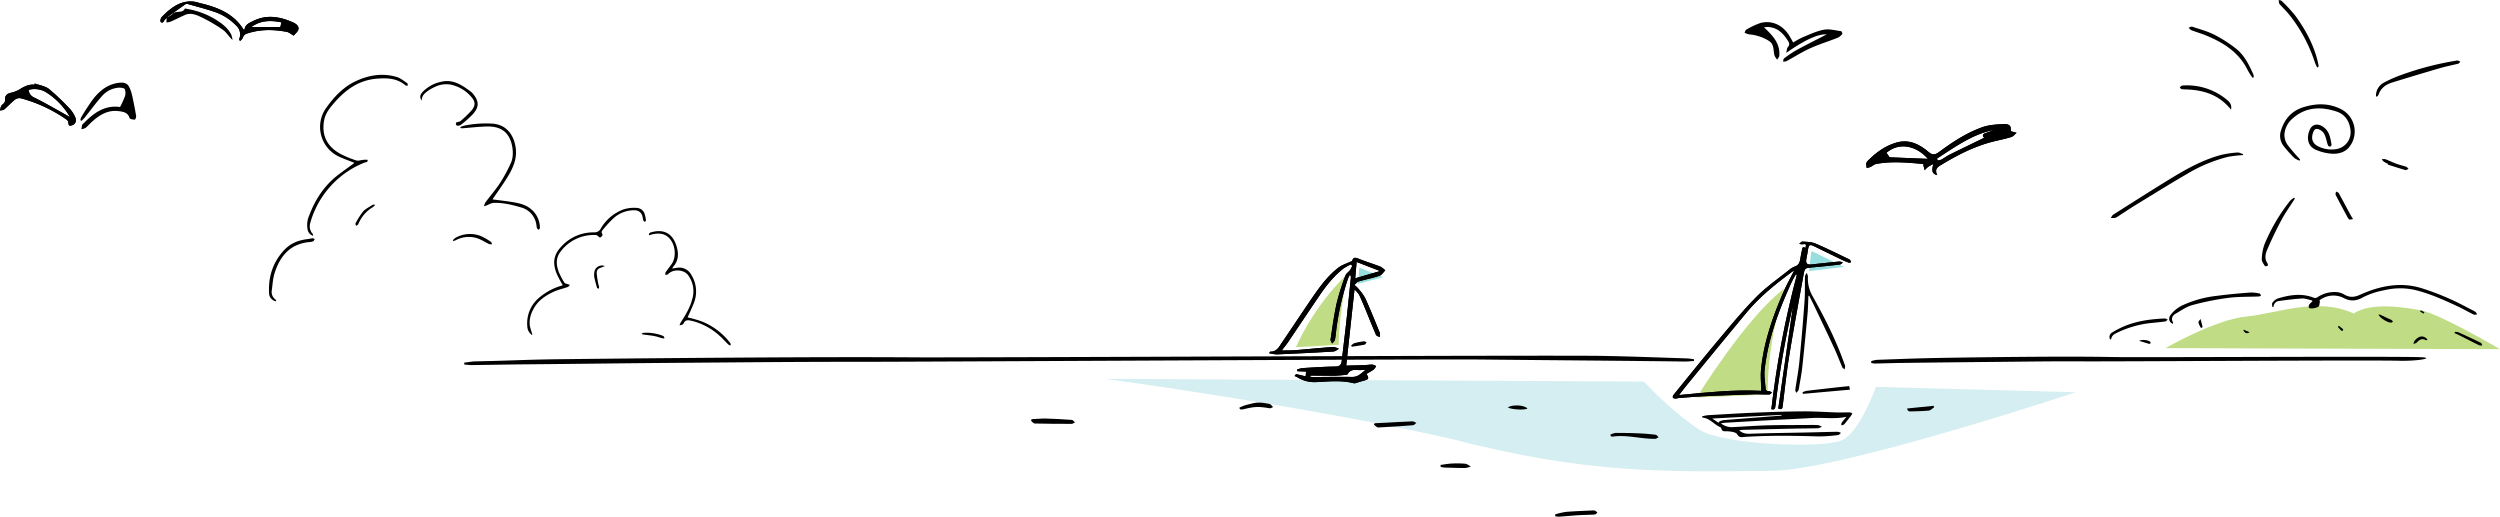 <?xml version="1.0" encoding="UTF-8"?>
<svg xmlns="http://www.w3.org/2000/svg" xmlns:xlink="http://www.w3.org/1999/xlink" id="concept-img" width="1247.683" height="257.867" viewBox="0 0 1247.683 257.867">
  <defs>
    <clipPath id="clip-path">
      <rect id="長方形_5692" data-name="長方形 5692" width="1247.683" height="257.867" fill="none"></rect>
    </clipPath>
    <clipPath id="clip-path-2">
      <path id="パス_68505" data-name="パス 68505" d="M943.035,78.5l-1.56-2.27c6.4-5.39,14.879-3.591,20.692,3.043L943.035,78.5m23.709.594c8.963-5.726,17.567-12.147,28.391-14.26-1.248.478-2.475,1.025-3.75,1.415-1.625.5-2.4,1.21-1.131,2.511-5.756,2.8-11.486,5.554-17.177,8.384-1.453.724-2.754,1.749-4.186,2.522a7.1,7.1,0,0,1-1.94.427c-.068-.333-.138-.666-.207-1m33.4-17.183c-3.613.171-7.4.354-10.755,1.537-7.9,2.784-14.893,7.419-21.606,12.354-2.14,1.573-3.342,1.691-5.435-.078-4.528-3.831-9.677-6.359-15.884-4.576C940.8,72.78,936.2,76.166,932.108,80.3a2.557,2.557,0,0,0-.745,1.429,9.055,9.055,0,0,0,.3,2.095,10.57,10.57,0,0,0,1.852-.5c.955-.448,1.8-1.31,2.778-1.494,7.888-1.481,15.767-.676,23.629.009a4.2,4.2,0,0,0,.006.722c.2.8.411,1.6.62,2.4a14.338,14.338,0,0,1,1.532-1.527c.674-.5,1.451-.871,2.7-1.6-.335,2.545-1.294,4.686,2.046,5.6-1.631-3.349.628-4.338,2.434-5.427,8.024-4.839,16.335-9.062,25.495-11.361,3.016-.758,6.079-1.356,9.046-2.273,1-.308,1.767-1.377,2.641-2.1-.994-.273-1.989-.548-3-.826.5-2.106-.369-3.549-2.945-3.549q-.173,0-.354.009" fill="none"></path>
    </clipPath>
    <clipPath id="clip-path-4">
      <path id="パス_68508" data-name="パス 68508" d="M140.465,11.144c-.195.816-.355,1.481-.562,2.344H125.456c4.555-3.4,9.662-3.427,15.009-2.344m-54.866-7a35.82,35.82,0,0,0-4.965,4.47c-.48.506-.763,2.028-.443,2.314,1.074.965,1.466-.252,1.976-.987a6.188,6.188,0,0,1,.993-.919c.093-.145.185-.291.278-.437q4.6-3.288,9.218-6.565a.982.982,0,0,1,.741-.106c4.723,1.357,9.5,2.553,14.139,4.165a27.012,27.012,0,0,1,10.34,6.688,5.917,5.917,0,0,1,1.541,6.625c-.078.226-.038.492.393,1.11.468-.542,1.163-1.013,1.358-1.641a3.278,3.278,0,0,1,2.476-2.227c6.428-2.1,12.945-1.946,19.476-.732,1.067.2,2.009,1.075,3.461,1.891.7-.906,2.186-2,2.386-3.291.245-1.585-1.258-2.683-2.823-3.376-6.581-2.913-13.217-4-19.94-.579-1.792.911-3.908,1.686-4.168,4.262-.178-.03-.45,0-.512-.1-4.543-7.356-11.739-10.586-19.676-12.665-.89-.234-1.8-.392-2.676-.671A13.606,13.606,0,0,0,95,.7a16.035,16.035,0,0,0-9.4,3.44" fill="none"></path>
    </clipPath>
    <clipPath id="clip-path-6">
      <path id="パス_68512" data-name="パス 68512" d="M33.841,57.822c-5.542-3.065-11-6.294-16.674-9.1a4.459,4.459,0,0,1-2.87-3.882,11.178,11.178,0,0,1,8.39,1.009A35.551,35.551,0,0,1,34.939,58.44c-.366-.206-.731-.414-1.1-.618M17.164,42.274c-2.8-.313-5.077.882-7.354,2.311a13.726,13.726,0,0,1-4.319,1.7c-2.18.473-3.2,1.64-2.964,3.8a2.037,2.037,0,0,1-.47,1.3c-.444.57-1.168.957-1.5,1.569A8.752,8.752,0,0,0,0,55.161c.706-.165,1.6-.114,2.085-.532,1.831-1.556,3.446-3.374,5.324-4.864a3.838,3.838,0,0,1,2.924-.739,72.187,72.187,0,0,1,23,10.744,2.3,2.3,0,0,1,.825,1.644c0,1.329.6,1.5,1.653,1.158a2.719,2.719,0,0,0,1.827-3.816,14.34,14.34,0,0,0-2.614-4.251A112,112,0,0,0,24.5,44.451c-1.914-1.518-4.734-1.9-7.143-2.786-.064.2-.129.406-.193.609" fill="none"></path>
    </clipPath>
    <clipPath id="clip-path-8">
      <path id="パス_68553" data-name="パス 68553" d="M894.962,152.352h0M842,191.982c9.912-12.061,19.787-24.154,29.783-36.145,6.518-7.819,14.422-14.139,22.546-20.189a8.3,8.3,0,0,1,1.01-.607.176.176,0,0,1,.13-.011c.007.005,0,.01-.045.008-1.886,3.754-4.015,7.5-5.7,11.43-5.247,12.278-9.632,24.842-10.874,38.249-.312,3.36.094,6.786.174,10.359-13.328-.736-26.982.764-41.068,2.081,1.515-1.946,2.738-3.592,4.04-5.175m55.927-70.289a5.794,5.794,0,0,0,1.749.23c1.634-.295,1.9-.041,1.333,1.859-1.266-.945-1.486-.089-1.665.852-.294,1.543-.65,3.078-.88,4.63-.264,1.779-.891,3.175-2.784,3.785a7.546,7.546,0,0,0-2.336,1.325c-5.6,4.5-11.606,8.612-16.648,13.676-6.685,6.716-12.728,14.088-18.835,21.356-7.689,9.153-15.169,18.481-22.71,27.758a1.5,1.5,0,0,0-.243,1.323c.161.294.819.437,1.256.433.661-.007,1.318-.257,1.983-.3,4.424-.325,8.847-.708,13.277-.913q11.945-.552,23.9-.9c1.368-.043,2.738,0,4.109.033,1.2.033,2.41.066,3.614.044.447-.008.883-.614,1.324-.943-.452-.24-.922-.712-1.352-.678a1.531,1.531,0,0,1-1.883-1.6c-.208-3.063-.781-6.179-.449-9.19,1.692-15.311,7.037-29.543,13.374-43.447.637-1.4,1.448-2.713,2.178-4.066l.54.191A471.519,471.519,0,0,0,884.029,204.2c1.524.467,1.892-.273,2.045-1.575a447.723,447.723,0,0,1,7.959-46.682c.228-1.005.505-2,.772-2.995-2.449,17.015-4.9,34.029-7.33,50.923,1.668.7,2.043.174,2.188-.982,1.069-8.527,1.955-17.086,3.335-25.565,2.174-13.364,4.676-26.675,7.069-40,.641-3.576.694-3.521,4.273-3.848q6.96-.636,13.9-1.446c.528-.061.994-.658,1.489-1.007a4.835,4.835,0,0,0-1.691-.519c-4.64.442-9.274.958-13.91,1.462-2.347.255-3.082-.585-2.585-2.924.269-1.264.5-2.538.687-3.816.481-3.3.788-3.474,3.765-2.034.05.025.1.054.15.078,4.493,2.193,8.979,4.4,13.484,6.571a25.9,25.9,0,0,0,3.127,1.24c.289.094.687-.142,1.035-.227a3.914,3.914,0,0,0-.466-1.087,2.886,2.886,0,0,0-.993-.618c-5.432-2.573-10.8-5.285-16.337-7.624-1.939-.821-4.263-.81-6.426-.973l-.038,0c-.506,0-1.07.754-1.607,1.148" fill="none"></path>
    </clipPath>
    <clipPath id="clip-path-10">
      <path id="パス_68559" data-name="パス 68559" d="M679.845,184.655c.353-.047.713-.03,1.634-.062-2.233,1.842-3.747,3.585-6.594,3.529-6.5-.131-13,.021-19.506.047-.486,0-.971-.079-1.457-.121.005-.2.012-.406.017-.61,4.052.032,8.1.107,12.154.074,1.746-.014,3.492-.232,5.234-.4.428-.04,1.073-.108,1.223-.382,1.264-2.29,3.192-2.179,5.115-2.068.413.023.826.047,1.233.047a7.211,7.211,0,0,0,.947-.056m-2.779-53.922,11.7,4.544-12.417,3.617c.234-2.667.457-5.218.714-8.161m-2.276-.533c-.074.229-.6.309-.916.458-1.944.921-4.113,1.545-5.79,2.817-5.554,4.221-9.568,9.868-13.477,15.541-4.944,7.172-9.69,14.48-14.626,21.657-1.491,2.168-2.658,4.953-6.061,4.817-.074,0-.157.218-.541.784a19.945,19.945,0,0,0,3.819.6c9.427-.409,18.852-.869,28.271-1.433.958-.057,1.868-.906,2.8-1.388-1.021-.317-2.066-.969-3.058-.9-6.207.447-12.4,1.1-18.6,1.592-2.186.176-4.392.113-6.937.167,1.26-1.639,2.251-2.8,3.1-4.056,5.249-7.76,10.43-15.567,15.709-23.306,3.394-4.974,7.106-9.706,11.876-13.462a27.285,27.285,0,0,1,3.8-2.132l.72.7a13.3,13.3,0,0,1-1.1,2.15c-.716.951-1.954,1.658-2.322,2.7a121.9,121.9,0,0,0-4.356,13.78c-1.344,5.985-2.131,12.1-3.056,18.171-.1.615.5,1.337.779,2.009.491-.609,1.253-1.154,1.415-1.842a45.013,45.013,0,0,0,.634-4.787,134.475,134.475,0,0,1,5.823-25.65,15.223,15.223,0,0,1,1.061-2.1,2.074,2.074,0,0,1,.429,1.479c-.773,7.576-1.524,15.154-2.353,22.723-.677,6.19-1.491,12.364-2.162,18.553-.22,2.024-.848,3.051-3.2,3.08-5.489.065-10.975.448-16.458.776a13.331,13.331,0,0,0-2.7.74l.168.823,4.348.179c-.076.862-.134,1.528-.209,2.388l-4.759-1.143-.764.963a10.208,10.208,0,0,1,1.4.635,15.952,15.952,0,0,0,9.624,2.4c6.234-.3,12.461-1.016,18.625.622a1.752,1.752,0,0,0,.842-.131c1.457-.421,2.9-.881,4.366-1.279,2.175-.593,2.389-1.151,1-3.268,1.253-.746,2.55-1.416,3.719-2.263a5.917,5.917,0,0,0,1.122-1.671,5.739,5.739,0,0,0-1.838-.743c-1.309-.036-2.622.206-3.937.254-3.1.114-6.2.181-9.143.262,1.375-12.651,2.713-24.963,4.129-37.99a14.441,14.441,0,0,1,2.3,2.6c1.279,2.712,2.413,5.493,3.559,8.266,1.623,3.922,3.16,7.881,4.861,11.768.238.545,1.2.773,1.825,1.148.049-.7.346-1.51.107-2.1-2.37-5.836-4.724-11.683-7.324-17.417-.816-1.8-2.331-3.3-3.593-4.876a15.99,15.99,0,0,0-1.792-1.671c.714-.6,1.339-1.5,2.158-1.74,3.435-1.018,6.981-1.683,10.372-2.817,1.136-.38,1.933-1.773,2.885-2.7a10.887,10.887,0,0,0-2.451-1.883c-3.479-1.346-7.064-2.422-10.529-3.8a6.232,6.232,0,0,0-2.024-.609c-.646,0-1.177.375-1.561,1.547" fill="none"></path>
    </clipPath>
  </defs>
  <g id="グループ_1466" data-name="グループ 1466">
    <g id="グループ_1465" data-name="グループ 1465" clip-path="url(#clip-path)">
      <path id="パス_68493" data-name="パス 68493" d="M1147.65,80.184a9.7,9.7,0,0,1-2.637-1.364,62.586,62.586,0,0,1-5.28-5.9,8.212,8.212,0,0,1-1.378-7.7c1.738-5.762,5.319-9.871,11.115-11.69,6.41-2.011,12.813-2.173,18.987,1a12.475,12.475,0,0,1,3.731,19.162c-2.191,2.467-5.384,3.217-8.5,3.012a24.882,24.882,0,0,1-7.826-1.906c-4.7-1.966-4.746-6.969-2.863-10.53,1.476-2.794,4.854-2.719,7.552-.033,2.2,2.188,2.559,5.132,3.059,7.986a1.166,1.166,0,0,1-.672.939,1.26,1.26,0,0,1-1.079-.541,16.873,16.873,0,0,1-.705-2.4c-.619-2.178-1.13-4.427-3.5-5.491-1.7-.761-2.519-.438-3.176,1.248-1.317,3.379-.251,6.038,3.107,7.356a14.644,14.644,0,0,0,8.5,1.065,8.494,8.494,0,0,0,6.969-9.556c-.512-4.478-2.823-7.836-6.982-9.191-7.806-2.544-15.42-2.312-21.963,3.534a11.584,11.584,0,0,0-4.009,7.731,8.789,8.789,0,0,0,1.44,5.2,74.983,74.983,0,0,0,5.88,6.9,7.493,7.493,0,0,1,.5.726l-.273.434"></path>
      <path id="パス_68494" data-name="パス 68494" d="M1119.313,77.411a62.924,62.924,0,0,0-7.383.865,75.527,75.527,0,0,0-20.621,8.635c-8.524,4.945-16.9,10.153-25.3,15.3-3.077,1.882-6.064,3.911-9.1,5.858a4.022,4.022,0,0,1-1.38.677,12.584,12.584,0,0,1-2.084.028c.4-.561.68-1.313,1.22-1.656,9.634-6.1,19.239-12.254,28.976-18.189,7.769-4.736,15.75-9.136,24.606-11.551a48.517,48.517,0,0,1,8.357-1.26c.942-.086,1.949.535,2.926.832l-.211.464"></path>
      <path id="パス_68495" data-name="パス 68495" d="M1185.8,48.23a7.318,7.318,0,0,1,3.9-6.968,62.521,62.521,0,0,1,8.829-3.9,150.2,150.2,0,0,1,26.922-7.021,3.433,3.433,0,0,1,1.143-.142,6.079,6.079,0,0,1,1.284.587c-.315.335-.576.874-.952.971-3,.774-6.052,1.337-9.02,2.2q-12.064,3.516-24.068,7.236c-3.151.972-5.661,2.784-6.784,6.089a2.42,2.42,0,0,1-.569.757c-.071.078-.236.07-.684.185"></path>
      <path id="パス_68496" data-name="パス 68496" d="M1124.167,38.8a35.871,35.871,0,0,1-2.345-3.675c-4.34-8.962-12.089-13.827-20.871-17.434-2.38-.977-4.871-1.681-7.274-2.609-.556-.214-.957-.829-1.43-1.259.616-.184,1.332-.67,1.832-.5,3.723,1.236,7.57,2.267,11.049,4.016a66.061,66.061,0,0,1,10.706,6.852c4.286,3.323,6.6,8.171,8.774,13.021a4.867,4.867,0,0,1,.18,1.38l-.621.212"></path>
      <path id="パス_68497" data-name="パス 68497" d="M1145.283,99.179c-2.233,3.511-4.685,6.9-6.644,10.561-2.641,4.929-5.059,9.994-7.249,15.139-.877,2.061-1.282,4.5.327,6.663.19.255.118,1.071-.059,1.157-.385.186-1.22.245-1.339.043-.63-1.069-1.586-2.264-1.519-3.36a23.393,23.393,0,0,1,1.377-7.528,91.225,91.225,0,0,1,12.7-21.6,10.881,10.881,0,0,1,2.051-1.595l.356.519"></path>
      <path id="パス_68498" data-name="パス 68498" d="M1156.43,33.672a24.558,24.558,0,0,1-1.112-2.471,75.925,75.925,0,0,0-12.351-23.289c-1.385-1.772-3.005-3.36-4.514-5.036a4.581,4.581,0,0,1-.982-1.178,6.49,6.49,0,0,1-.2-1.7c.5.157,1.159.165,1.479.5a73.4,73.4,0,0,1,6.925,7.523c5.091,7.046,9.193,14.631,11.173,23.2.13.565.229,1.138.3,1.713.021.164-.1.345-.16.518l-.556.217"></path>
      <path id="パス_68499" data-name="パス 68499" d="M1113.43,54.72c-5.915-7.421-13.588-9.739-22.148-10.085a18.857,18.857,0,0,1-2.5-.149c-.342-.061-.616-.5-.921-.764.272-.3.492-.714.831-.878a3.391,3.391,0,0,1,1.325-.21,31.079,31.079,0,0,1,21.292,7.1c1.385,1.121,2.694,2.513,2.121,4.981"></path>
      <path id="パス_68500" data-name="パス 68500" d="M1174.351,109.357c-1.113.127-1.582.327-1.868.177a2.442,2.442,0,0,1-.843-1.02c-2.013-3.735-4.033-7.468-5.966-11.244-.213-.414.1-1.1.171-1.659.456.244,1.124.369,1.336.749,2.031,3.65,3.982,7.345,5.966,11.021.306.567.67,1.1,1.2,1.976"></path>
      <path id="パス_68501" data-name="パス 68501" d="M1191.811,81.783a17.036,17.036,0,0,1-2.051-1.048,6.553,6.553,0,0,1-1.083-1.211,4.412,4.412,0,0,1,1.713-.106c1.862.693,3.648,1.593,5.512,2.28,1.623.6,3.327.967,4.96,1.535.456.159.79.668,1.181,1.016-.53.222-1.142.739-1.574.618-2.947-.829-5.854-1.791-8.774-2.711.039-.124.077-.249.116-.373"></path>
      <path id="パス_68502" data-name="パス 68502" d="M891.454,26.392c.344-1.361.306-2.345.779-2.85,1.044-1.114.8-2.051.112-3.134-2.335-3.7-5.18-6.664-9.9-6.925a15.3,15.3,0,0,0-2.077.144c4.171,3.981,8.085,7.859,7.652,14.116-.048.7-.684,1.363-1.048,2.042a7.917,7.917,0,0,1-1.374-2.1c-.5-1.919-.317-4.164-1.268-5.768-.819-1.382-2.744-2.222-4.328-3a22.945,22.945,0,0,0-4.546-1.414c-.975-.245-2.01-.236-2.995-.452a10.906,10.906,0,0,1-1.788-.727c.269-.516.406-1.282.83-1.505a36.984,36.984,0,0,1,6.925-3.287c5.95-1.675,11.594,1.066,14.924,6.863.5.865.978,1.74,1.579,2.811a43,43,0,0,1,4.6-2.543c3.51-1.422,7-3.136,10.675-3.825,2.743-.515,5.757.348,8.634.717.279.036.763,1.19.614,1.364a6.419,6.419,0,0,1-2.252,1.9c-4.6,1.823-9.366,3.277-13.866,5.318-4.088,1.853-7.9,4.314-11.863,6.448a4.163,4.163,0,0,1-1.622.116c.177-.538.188-1.309.56-1.577a60.464,60.464,0,0,1,6.369-4.236c4.9-2.663,9.9-5.145,14.856-7.7-4.157-.345-10.651,2.563-20.182,9.208"></path>
      <path id="パス_68503" data-name="パス 68503" d="M1003.444,65.455l3,.826c-.874.721-1.64,1.788-2.641,2.1-2.967.916-6.03,1.514-9.047,2.272-9.159,2.3-17.47,6.522-25.494,11.362-1.806,1.089-4.064,2.077-2.434,5.427-3.34-.914-2.382-3.056-2.047-5.6-1.249.727-2.026,1.094-2.7,1.6a14.345,14.345,0,0,0-1.532,1.528c-.208-.8-.422-1.6-.62-2.4a4.245,4.245,0,0,1,0-.722c-7.862-.685-15.742-1.489-23.629-.009-.983.185-1.824,1.046-2.778,1.494a10.57,10.57,0,0,1-1.852.5,9.048,9.048,0,0,1-.3-2.095,2.555,2.555,0,0,1,.745-1.428c4.089-4.137,8.689-7.523,14.357-9.151,6.207-1.784,11.356.743,15.884,4.575,2.093,1.77,3.295,1.652,5.434.079,6.714-4.937,13.7-9.571,21.606-12.355,3.357-1.182,7.143-1.366,10.756-1.537,2.849-.136,3.826,1.341,3.3,3.541M962.167,79.276c-5.814-6.633-14.295-8.433-20.693-3.043l1.561,2.271,19.132.772m4.577-.178.207,1a7.186,7.186,0,0,0,1.94-.427c1.432-.774,2.733-1.8,4.186-2.522,5.691-2.831,11.421-5.583,17.176-8.384-1.264-1.3-.494-2.014,1.132-2.512,1.275-.39,2.5-.937,3.75-1.415-10.824,2.113-19.428,8.534-28.391,14.261"></path>
    </g>
  </g>
  <g id="グループ_1468" data-name="グループ 1468">
    <g id="グループ_1467" data-name="グループ 1467" clip-path="url(#clip-path-2)">
      <path id="パス_68504" data-name="パス 68504" d="M1003.444,65.455c.527-2.2-.45-3.677-3.3-3.541-3.613.171-7.4.355-10.756,1.537-7.9,2.784-14.892,7.419-21.606,12.355-2.139,1.573-3.342,1.691-5.434-.079-4.528-3.832-9.677-6.359-15.884-4.575C940.8,72.781,936.2,76.167,932.108,80.3a2.555,2.555,0,0,0-.745,1.428,9.048,9.048,0,0,0,.3,2.095,10.57,10.57,0,0,0,1.852-.5c.954-.448,1.8-1.309,2.778-1.494,7.887-1.48,15.767-.675,23.629.01a4.252,4.252,0,0,0,0,.722c.2.8.412,1.6.62,2.4a14.439,14.439,0,0,1,1.532-1.528c.675-.5,1.452-.871,2.7-1.6-.335,2.546-1.293,4.687,2.047,5.6-1.63-3.35.628-4.338,2.433-5.427,8.025-4.84,16.336-9.062,25.495-11.362,3.017-.758,6.08-1.356,9.047-2.272,1-.309,1.767-1.377,2.641-2.1l-3-.826"></path>
    </g>
  </g>
  <g id="グループ_1470" data-name="グループ 1470">
    <g id="グループ_1469" data-name="グループ 1469" clip-path="url(#clip-path)">
      <path id="パス_68506" data-name="パス 68506" d="M83.161,9.022a6.063,6.063,0,0,0-.993.92c-.511.734-.9,1.951-1.977.986-.319-.287-.037-1.807.443-2.315A35.962,35.962,0,0,1,85.6,4.143C89.671,1.2,94.125-.239,99.172,1.375c.874.279,1.786.437,2.676.67,7.937,2.079,15.133,5.309,19.677,12.666.061.1.333.068.511.1.259-2.577,2.376-3.351,4.168-4.262,6.723-3.418,13.36-2.334,19.94.579,1.565.693,3.068,1.791,2.823,3.376-.2,1.292-1.684,2.385-2.386,3.291-1.452-.817-2.394-1.692-3.461-1.891-6.531-1.214-13.047-1.366-19.476.732a3.278,3.278,0,0,0-2.476,2.227c-.195.628-.89,1.1-1.358,1.641-.431-.618-.471-.884-.394-1.11a5.911,5.911,0,0,0-1.54-6.624,26.993,26.993,0,0,0-10.34-6.688C102.9,4.468,98.12,3.272,93.4,1.915a.983.983,0,0,0-.741.105C89.575,4.2,86.508,6.393,83.438,8.585l-.277.437m57.3,2.122c-5.347-1.083-10.454-1.053-15.008,2.344H139.9c.206-.863.366-1.528.561-2.344"></path>
    </g>
  </g>
  <g id="グループ_1472" data-name="グループ 1472">
    <g id="グループ_1471" data-name="グループ 1471" clip-path="url(#clip-path-4)">
      <path id="パス_68507" data-name="パス 68507" d="M92.656,2.02a.982.982,0,0,1,.741-.106c4.723,1.357,9.5,2.553,14.138,4.165a27.008,27.008,0,0,1,10.341,6.688,5.914,5.914,0,0,1,1.54,6.625c-.078.226-.038.492.393,1.11.469-.542,1.163-1.014,1.359-1.641a3.277,3.277,0,0,1,2.475-2.227c6.429-2.1,12.945-1.946,19.476-.732,1.068.2,2.01,1.074,3.462,1.891.7-.907,2.186-2,2.386-3.291.245-1.585-1.258-2.684-2.823-3.376-6.581-2.913-13.217-4-19.94-.579-1.792.911-3.909,1.685-4.168,4.262-.178-.03-.45,0-.512-.1-4.544-7.357-11.74-10.587-19.677-12.666-.89-.233-1.8-.391-2.676-.67C94.125-.24,89.67,1.2,85.6,4.143a35.89,35.89,0,0,0-4.965,4.47c-.48.507-.763,2.028-.443,2.315,1.074.965,1.465-.253,1.976-.987a6.143,6.143,0,0,1,.993-.919q-.056,1.1-.113,2.2a9.923,9.923,0,0,0,2.167-.433C87.6,9.735,89.92,8.541,92.3,7.477c2.814-1.258,5.548-.128,7.935.995a75.82,75.82,0,0,1,11.149,6.519c1.724,1.208,2.807,3.332,4.661,4.96a11.411,11.411,0,0,0-.649-2.716c-1.926-3.712-5.24-5.986-8.71-8.045A40.086,40.086,0,0,0,93.208,4.421c-.323-.059-.9-.216-.939-.128C90.993,6.951,87.736,5,86.1,6.982a9.424,9.424,0,0,1-2.665,1.6q4.6-3.289,9.218-6.565"></path>
    </g>
  </g>
  <g id="グループ_1474" data-name="グループ 1474">
    <g id="グループ_1473" data-name="グループ 1473" clip-path="url(#clip-path)">
      <path id="パス_68509" data-name="パス 68509" d="M83.438,8.585c-.093.146-.185.292-.278.437q-.056,1.1-.113,2.2a9.864,9.864,0,0,0,2.167-.433C87.6,9.736,89.92,8.541,92.3,7.477c2.813-1.258,5.547-.128,7.934.995a75.748,75.748,0,0,1,11.15,6.52c1.724,1.208,2.806,3.331,4.66,4.959a11.422,11.422,0,0,0-.649-2.716c-1.925-3.711-5.24-5.985-8.709-8.045A40.1,40.1,0,0,0,93.208,4.421c-.323-.058-.9-.216-.939-.128C90.993,6.952,87.736,5,86.1,6.982a9.424,9.424,0,0,1-2.665,1.6"></path>
      <path id="パス_68510" data-name="パス 68510" d="M17.356,41.664c2.41.893,5.23,1.269,7.143,2.787A112.144,112.144,0,0,1,35.023,54.505a14.325,14.325,0,0,1,2.613,4.25,2.72,2.72,0,0,1-1.826,3.818c-1.056.341-1.652.17-1.653-1.159a2.306,2.306,0,0,0-.825-1.644,72.235,72.235,0,0,0-23-10.744,3.844,3.844,0,0,0-2.924.739c-1.878,1.49-3.492,3.308-5.323,4.864C1.594,55.047.706,55,0,55.162a8.718,8.718,0,0,1,.555-2.2c.334-.612,1.058-1,1.5-1.569a2.036,2.036,0,0,0,.471-1.3c-.237-2.163.784-3.33,2.964-3.8a13.726,13.726,0,0,0,4.319-1.7c2.277-1.429,4.549-2.624,7.354-2.311l.192-.61m5.331,4.184a11.178,11.178,0,0,0-8.39-1.009,4.461,4.461,0,0,0,2.869,3.883c5.671,2.806,11.132,6.035,16.674,9.1.368.2.732.411,1.1.617A35.557,35.557,0,0,0,22.687,45.848"></path>
    </g>
  </g>
  <g id="グループ_1476" data-name="グループ 1476">
    <g id="グループ_1475" data-name="グループ 1475" clip-path="url(#clip-path-6)">
      <path id="パス_68511" data-name="パス 68511" d="M9.81,44.585a13.718,13.718,0,0,1-4.318,1.7c-2.181.474-3.2,1.642-2.965,3.8a2.027,2.027,0,0,1-.47,1.3c-.444.571-1.167.958-1.5,1.57A8.752,8.752,0,0,0,0,55.161c.706-.165,1.6-.115,2.086-.532,1.83-1.557,3.445-3.375,5.323-4.865a3.839,3.839,0,0,1,2.924-.738,72.2,72.2,0,0,1,23,10.744,2.3,2.3,0,0,1,.825,1.644c0,1.329.6,1.5,1.654,1.158a2.719,2.719,0,0,0,1.826-3.817,14.353,14.353,0,0,0-2.613-4.25A112.138,112.138,0,0,0,24.5,44.451c-1.914-1.518-4.733-1.894-7.143-2.787l-.193.61c-2.8-.314-5.077.882-7.354,2.311M59.916,53.4c-7.975-1.1-13.442,3.268-18.525,8.475-.153.157-.376.311-.417.5-.153.692-.242,1.4-.355,2.1a6.152,6.152,0,0,0,2.067-.639c1.085-.851,1.973-1.949,3-2.883,3.831-3.487,8-6.2,13.528-5.494,2.354.3,4.618.644,5.475,3.5.152.507,1.694.708,2.615.78a2.777,2.777,0,0,0,.644-1.864c-.58-3.451-1.257-6.888-2.009-10.307A20.05,20.05,0,0,0,64.6,43.65c-.9-1.985-2.525-2.567-4.678-2.382-5.864.506-10.036,3.835-13.455,8.173A107.382,107.382,0,0,0,40.49,58.6a4.819,4.819,0,0,0-.374,1.354q.239.193.475.389a17.3,17.3,0,0,0,1.621-1.568c2.872-3.579,5.557-7.322,8.614-10.733a12.127,12.127,0,0,1,8.4-4.278c1.049-.058,2.72.127,3.057.759a5.28,5.28,0,0,1,.03,3.631,42.739,42.739,0,0,1-2.4,5.257c.283-.081.137.01.005-.008"></path>
    </g>
  </g>
  <g id="グループ_1478" data-name="グループ 1478">
    <g id="グループ_1477" data-name="グループ 1477" clip-path="url(#clip-path)">
      <path id="パス_68513" data-name="パス 68513" d="M59.911,53.413c.283-.081.136.01.005-.008-7.975-1.1-13.442,3.267-18.526,8.475-.152.157-.375.311-.416.5-.153.692-.242,1.4-.355,2.1a6.136,6.136,0,0,0,2.067-.638c1.085-.851,1.973-1.949,3-2.883,3.832-3.487,8-6.2,13.529-5.494,2.353.3,4.618.644,5.475,3.5.152.507,1.694.707,2.615.78a2.779,2.779,0,0,0,.644-1.864c-.58-3.451-1.257-6.889-2.009-10.307A19.965,19.965,0,0,0,64.6,43.65c-.9-1.985-2.525-2.568-4.677-2.382-5.864.5-10.036,3.834-13.455,8.173A107.365,107.365,0,0,0,40.49,58.6a4.829,4.829,0,0,0-.374,1.354l.475.39a17.429,17.429,0,0,0,1.621-1.568c2.872-3.579,5.557-7.322,8.614-10.733a12.123,12.123,0,0,1,8.4-4.278c1.05-.058,2.721.126,3.058.759a5.277,5.277,0,0,1,.03,3.63,42.679,42.679,0,0,1-2.4,5.258"></path>
      <path id="パス_68514" data-name="パス 68514" d="M678.466,133.609l-.913,8.087,12.783-3.391Z" fill="#99dede"></path>
      <path id="パス_68515" data-name="パス 68515" d="M672.466,136.609s-4.435,21.913-4.3,35.478l-21.392,1.174a123.039,123.039,0,0,1,25.7-36.652" fill="#c0dc85"></path>
      <path id="パス_68516" data-name="パス 68516" d="M904.014,125.241l-1.2,10.063,17.478-2.087Z" fill="#99dede"></path>
      <path id="パス_68517" data-name="パス 68517" d="M890.422,144.063s-8.478,26.459-8.217,52.806l-35.465,1.52s24.769-40.128,43.682-54.326" fill="#c0dc85"></path>
      <path id="パス_68518" data-name="パス 68518" d="M1080.727,173.739l166.955.522s-30.484-17.837-39.5-19.4-24.671-4.168-33.54,1.571c-18.261-8.348-38.088,0-53.739,1.565s-40.174,15.739-40.174,15.739" fill="#c0dc85"></path>
      <path id="パス_68519" data-name="パス 68519" d="M551.676,189.1l268.746,1.33s13.261,14.529,27.592,23.948c11.818,7.768,61.661,9.442,70.974,5.451s17.217-26.738,17.217-26.738l99.748,2.661s-117.079,38.932-151.669,39.243c-52.048.469-92.079,1.79-160.3-16.064C650.293,202.348,551.676,189.1,551.676,189.1" fill="#d4eef1"></path>
      <path id="パス_68520" data-name="パス 68520" d="M1157.851,150.208c-.249.99-.195,2.5-.811,2.856a7.237,7.237,0,0,1-4.025.831c-1.021-.083-.975-1.266-.426-2.05a10.115,10.115,0,0,1,1.457-1.4c-.042-.166-.085-.331-.128-.5-1.67-.347-3.358-1.051-5.007-.969-3.786.189-7.559.718-11.326,1.2a3.109,3.109,0,0,0-2.945,3.115l-.665-.261c.032-.668-.192-1.551.15-1.96a6.3,6.3,0,0,1,2.632-2.1c6.009-1.829,12.072-2.775,18.187-.317a1.957,1.957,0,0,0,1.545-.257,15.311,15.311,0,0,1,9.952-2.6,9.282,9.282,0,0,1,3.7,1.284c2.643,1.515,4.965,1.261,7.769,0,10.091-4.533,20.54-6.62,31.448-2.994a129.788,129.788,0,0,1,21.3,9.021c1.533.835,3.13,1.557,4.633,2.443.451.265.681.906,1.012,1.375-.606.029-1.321.282-1.8.049-2.71-1.318-5.314-2.862-8.047-4.127-7.01-3.244-14.047-6.453-21.614-8.225a33.754,33.754,0,0,0-14.971.242,37.824,37.824,0,0,0-10.6,3.533c-3.468,1.967-6.407,2.046-9.738.249a11.445,11.445,0,0,0-12.054,1.312l.366.253"></path>
      <path id="パス_68521" data-name="パス 68521" d="M1084.468,161.569c-1.851-.529-2.468-2.559-1.268-4.3a16.074,16.074,0,0,1,6.686-5.193,55.3,55.3,0,0,1,16.469-4.423c5.544-.755,11.132-1.224,16.713-1.666a19.211,19.211,0,0,1,4.679.519c.279.048.456.687.68,1.054a3.644,3.644,0,0,1-1.062.4c-5.1.221-10.259.045-15.3.7a136.223,136.223,0,0,0-17.838,3.573c-2.971.8-5.672,2.71-8.387,4.3-1.663.977-2.434,2.5-1.317,4.446.079.136-.028.379-.05.587"></path>
      <path id="パス_68522" data-name="パス 68522" d="M1053.179,169.527a2.547,2.547,0,0,1,1.061-3.668,44.542,44.542,0,0,1,6.051-3.1c6.442-2.657,13.249-3.535,20.152-3.813.473-.019.963.374,1.446.576-.418.317-.807.852-1.26.914-2.355.324-4.725.533-7.091.771a51.058,51.058,0,0,0-17.118,4.929c-1.269.611-2.427,1.307-2.732,2.853-.039.2-.316.343-.509.54"></path>
      <path id="パス_68523" data-name="パス 68523" d="M1225.2,165.6a7.207,7.207,0,0,1,1.892.3q5.532,2.514,11,5.171c.38.186.517.865.767,1.315a4.008,4.008,0,0,1-1.549-.056c-3.359-1.644-6.682-3.365-10.024-5.045-.751-.378-1.535-.69-2.3-1.033l.222-.653"></path>
      <path id="パス_68524" data-name="パス 68524" d="M1211.481,169.631c-.447.09-.7.231-.83.155-2.021-1.218-3.324-.047-4.661,1.281-.349.347-1.011.38-1.531.557a5.186,5.186,0,0,1,.622-1.591c2.091-2.416,4.007-2.741,5.961-1.091a3.622,3.622,0,0,1,.439.689"></path>
      <path id="パス_68525" data-name="パス 68525" d="M1187.017,157.03c.285-.012.565-.107.761-.019,1.961.891,3.917,1.794,5.85,2.743.27.133.41.529.61.8-.238.162-.462.439-.715.468-1.708.192-5.7-2.239-6.506-3.995"></path>
      <path id="パス_68526" data-name="パス 68526" d="M1067.575,170.1c1.493-.814,4.706-.385,5.552.509.148.156.273.573.19.658a1,1,0,0,1-.768.34c-1.552-.43-3.086-.925-4.974-1.507"></path>
      <path id="パス_68527" data-name="パス 68527" d="M1098.206,159.165c.411,1.515.708,2.546.959,3.588a.879.879,0,0,1-.118.7c-.127.133-.618.173-.661.1a8.483,8.483,0,0,1-1.2-2.577c-.079-.517.625-1.153,1.021-1.809"></path>
      <path id="パス_68528" data-name="パス 68528" d="M1167.268,162.589c.69.556,1.4,1.092,2.054,1.687a.729.729,0,0,1,.008.67c-.233.122-.671.213-.813.083-.63-.576-1.186-1.233-1.768-1.861l.519-.579"></path>
      <path id="パス_68529" data-name="パス 68529" d="M1119.8,164.548l2.915,1.269c-1.331.843-2.116.555-3.111-.8l.2-.468"></path>
      <path id="パス_68530" data-name="パス 68530" d="M1208.18,154.864c.591.319,1.19.63,1.759.986a5.787,5.787,0,0,1-.326.684l-1.794-1.014q.18-.327.361-.656"></path>
      <path id="パス_68531" data-name="パス 68531" d="M514.869,209.2c2.433-.114,4.868-.371,7.3-.31,4.266.106,8.531.364,12.789.678.529.039,1.015.807,1.521,1.237-.551.254-1.1.729-1.652.73-6.148.005-12.3-.023-18.442-.171-.615-.015-1.212-.88-1.818-1.35.1-.271.2-.543.3-.814"></path>
      <path id="パス_68532" data-name="パス 68532" d="M803.742,216.883a9.165,9.165,0,0,1,2.6-.825q5.9-.018,11.8.231c2.714.112,5.426.352,8.125.683.533.065,1,.806,1.5,1.235-.585.282-1.167.8-1.754.811-7.114.077-14.134-2.157-21.295-1.1-.272.039-.573-.176-.86-.272-.041-.254-.081-.507-.121-.761"></path>
      <path id="パス_68533" data-name="パス 68533" d="M686.013,211.227c1.978-.093,3.957-.175,5.935-.28,4.331-.23,8.659-.51,12.992-.668.632-.023,1.28.506,1.92.78-.545.4-1.071,1.112-1.639,1.157-5.8.462-11.607.866-17.417,1.129-.675.031-1.384-.888-2.078-1.367.1-.25.191-.5.287-.751"></path>
      <path id="パス_68534" data-name="パス 68534" d="M618.55,203.441a23.774,23.774,0,0,1,3.123-1.265c5.1-1.282,5.946-1.7,11.13-.716a3.243,3.243,0,0,1,1.3.406,9.355,9.355,0,0,1,1.255,1.322c-.562.2-1.156.656-1.68.57-5.825-.957-7.325-.873-13.1.485a5.772,5.772,0,0,1-1.352.11c-.164,0-.327-.169-.49-.26l-.189-.652"></path>
      <path id="パス_68535" data-name="パス 68535" d="M776.138,256.71a37.17,37.17,0,0,1,5.384-1.242c4.389-.367,8.793-.5,13.192-.718a3.051,3.051,0,0,1,1.344.127,5.623,5.623,0,0,1,1.165.933c-.418.338-.821.94-1.255.969-2.585.175-5.181.163-7.767.321-3.359.2-6.713.528-10.071.759a11.866,11.866,0,0,1-1.925-.17c-.022-.326-.045-.653-.067-.979"></path>
      <path id="パス_68536" data-name="パス 68536" d="M718.959,232.025c1.989-.246,3.974-.653,5.967-.7a46.264,46.264,0,0,1,6.241.1c.977.047,1.924.9,2.885,1.38a10.58,10.58,0,0,1-2.724.751c-5.044.007-5.082-.091-10.125-.188a16.291,16.291,0,0,1-2.2-.334c-.016-.334-.031-.667-.047-1"></path>
      <path id="パス_68537" data-name="パス 68537" d="M951.84,203.856l13.2-1.328c.084.242.169.484.253.725-.877.572-1.721,1.549-2.637,1.641-3.147.319-6.318.345-9.482.436h-.013a1.386,1.386,0,0,1-1.323-1.437v-.037"></path>
      <path id="パス_68538" data-name="パス 68538" d="M752.5,203.308c2.486-1.557,8.251-1.165,9.806.557-.974.909-8.228.578-9.806-.557"></path>
      <path id="パス_68539" data-name="パス 68539" d="M156.177,117.641a3.886,3.886,0,0,1-2.67-3.211,11.588,11.588,0,0,1,.82-6.913c3.043-8.093,7.645-15.083,14.6-20.368,2.47-1.877,5.008-3.665,7.511-5.5a2.884,2.884,0,0,0,.379-.4c-2.46-.98-4.915-1.846-7.277-2.919a16.332,16.332,0,0,1-6.592-24.691c3.859-5.416,8.44-10.213,14.468-13.066,6.5-3.079,13.5-4.271,20.606-2.155,1.887.561,3.532,1.983,5.227,3.1.259.17.188.84.269,1.28-.4-.066-.913.007-1.176-.216-4.175-3.551-9.062-3.725-14.205-3.32-8.936.7-15.528,5.393-21.174,11.874-2.288,2.626-4.525,5.311-5.186,8.839-1.385,7.385,1.324,13.222,8.346,16.936A50.531,50.531,0,0,0,177.9,80.1c.918.3,2.093-.205,3.155-.29a9.8,9.8,0,0,1,2.4-.049c.253,1.325-1.051,1.169-1.766,1.472a45.663,45.663,0,0,0-24.433,23.443,41.02,41.02,0,0,0-2.4,6.609,5.486,5.486,0,0,0,1.051,5.241,2.842,2.842,0,0,1,.383.633c.032.067-.037.183-.11.487"></path>
      <path id="パス_68540" data-name="パス 68540" d="M245.846,99.525c3.444.456,6.862.81,10.241,1.385,2.91.495,5.816,1.13,8.277,2.953a12.115,12.115,0,0,1,5.087,9.769c.013.356-.332.725-.511,1.088-.334-.291-.859-.527-.964-.886-.265-.907-.243-1.9-.509-2.8a10.449,10.449,0,0,0-7.36-7.5c-4.568-1.344-9.215-2.48-14.035-2.26a9.406,9.406,0,0,0-2.65,1.021c-.62.242-1.25.457-1.876.684a7.17,7.17,0,0,1,.7-1.955c2.448-3.29,5.172-6.393,7.4-9.821a73.3,73.3,0,0,0,5.454-10.183c1.678-3.771.929-12.076-3.527-15.532-2.785-2.16-6.005-2.455-9.267-2.342-3.845.132-7.679.583-11.518.879a4.4,4.4,0,0,1-.935-.127c-.036-.161-.073-.321-.109-.481a13.156,13.156,0,0,1,2.059-.736,53.386,53.386,0,0,1,14.206-.961c6.818.584,10.312,5.633,11.292,11.56.972,5.873-1.316,10.73-4.223,15.425-2.16,3.488-4.58,6.815-6.881,10.216-.159.235-.289.492-.358.611"></path>
      <path id="パス_68541" data-name="パス 68541" d="M210.5,50.2c-1.177-1.534-.97-2.83.476-4.368a17.817,17.817,0,0,1,9.368-5.059c5.669-1.287,9.966,1.534,14.184,4.624a7.974,7.974,0,0,1,1.45,1.3c3.354,4.064,3.129,6.877-.18,10.5a59.092,59.092,0,0,1-5.481,4.873,3.035,3.035,0,0,1-1.343.637,1.512,1.512,0,0,1-1.2-.221,1.32,1.32,0,0,1-.178-1.21c.126-.265.7-.325,1.082-.455.361-.124.828-.115,1.08-.347a59.635,59.635,0,0,0,5.509-5.273c2.047-2.432,2.086-4.358.026-6.752a18.5,18.5,0,0,0-10.532-6.244,13.071,13.071,0,0,0-8.035,1.32,20.23,20.23,0,0,0-3.24,1.886c-1.609,1.14-3.057,2.446-2.982,4.78"></path>
      <path id="パス_68542" data-name="パス 68542" d="M137.822,150.374a4.161,4.161,0,0,1-3.532-3.933c-.461-8.354,1.915-15.737,7.751-21.859,3.123-3.276,7.109-4.743,11.515-5.262.845-.1,1.676-.334,2.522-.395.319-.023.661.267.993.414-.214.339-.351.815-.658.987a3.886,3.886,0,0,1-1.58.439c-9.853.754-15.07,6.891-17.816,15.629-.857,2.73-.985,5.7-1.38,8.562a4.6,4.6,0,0,0,1.721,4.416,2.489,2.489,0,0,1,.457.586c.044.069.007.19.007.416"></path>
      <path id="パス_68543" data-name="パス 68543" d="M226,119.884a7.892,7.892,0,0,1,1.421-1.268,14.911,14.911,0,0,1,12.2-.949,28.644,28.644,0,0,1,5.448,3.091c.281.173.326.728.48,1.107a3.324,3.324,0,0,1-1.307-.011c-2.257-1.041-4.383-2.524-6.742-3.153a13.91,13.91,0,0,0-10.067,1.186,9.884,9.884,0,0,1-1.143.425l-.294-.428"></path>
      <path id="パス_68544" data-name="パス 68544" d="M187.073,102.453a7.151,7.151,0,0,1-1.007.937,17.456,17.456,0,0,0-7.218,8.4.591.591,0,0,1-.144.261c-.332.246-.677.472-1.017.706-.094-.435-.412-1-.247-1.284a36.84,36.84,0,0,1,3.768-5.908c1.183-1.347,2.969-2.173,4.515-3.188a4,4,0,0,1,1.127-.33l.223.4"></path>
      <path id="パス_68545" data-name="パス 68545" d="M280.858,142.311a55.046,55.046,0,0,1-3.056-5.763c-2.182-5.583-1.5-9.545,2.656-13.843a21.6,21.6,0,0,1,16.109-6.739,3.457,3.457,0,0,0,3.3-1.968,21.794,21.794,0,0,1,11.547-9.568,17.664,17.664,0,0,1,6.575-.653,4.285,4.285,0,0,1,3.8,3.222,15.475,15.475,0,0,1,.576,2.887c.033.272-.307.59-.476.887-.267-.227-.677-.4-.774-.689-.247-.723-.32-1.5-.526-2.245a3.8,3.8,0,0,0-3.773-2.884,15.132,15.132,0,0,0-10.884,4.2,58.858,58.858,0,0,0-5.5,6.066,1.347,1.347,0,0,0,0,1.273c.52.741.175,1.154-.315,1.653a.843.843,0,0,1-1.422-.1,2.244,2.244,0,0,0-2.043-.767,20.588,20.588,0,0,0-16.738,8.1c-2.542,3.152-2.388,6.614-1.15,10.09a34.441,34.441,0,0,0,2.961,5.671c.213.364.939.437,1.436.623.417.156.846.281,1.271.42-.356.36-.647.9-1.076,1.051-2.374.843-4.889,1.361-7.153,2.423-4.24,1.988-8.057,4.6-10.183,9.026a13.424,13.424,0,0,0-1.652,7.557,26.668,26.668,0,0,0,1.076,3.9,2.519,2.519,0,0,1,.161,1.129,5.487,5.487,0,0,1-2.447-4.486,16.6,16.6,0,0,1,6.466-14.66,29.9,29.9,0,0,1,10.027-5.37c.4-.127.792-.292,1.2-.445"></path>
      <path id="パス_68546" data-name="パス 68546" d="M323.91,117.438c-.218-1.2.621-1.377,1.323-1.569,7.011-1.914,11.065,1.563,12.652,7.86.839,3.328.608,6.564-1.858,9.3a5.119,5.119,0,0,0-.525.968c.829-.119,1.5-.206,2.168-.314a6.783,6.783,0,0,1,7.373,3.531,15.569,15.569,0,0,1,1.078,14.414c-.917,2.336-2,4.606-2.949,6.777a64.848,64.848,0,0,1,6.9,1.948,33.6,33.6,0,0,1,14.394,10.856c.222.288.139.81.2,1.222a3.668,3.668,0,0,1-1.175-.5c-1.447-1.4-2.774-2.926-4.267-4.271a32.291,32.291,0,0,0-13-7.285c-.576-.161-1.168-.264-1.752-.4-1.421-.32-2.62-.136-3.274,1.384a1.119,1.119,0,0,1-.5.569,14.943,14.943,0,0,1-1.55.475,7.023,7.023,0,0,1,.523-1.374c2.381-3.686,4.7-7.447,5.8-11.713a13.507,13.507,0,0,0-2.058-11.994c-2.131-2.837-7.268-3.15-9.832-.655-.092.089-.165.231-.273.266-.4.13-.819.227-1.229.336.024-.454-.116-1.018.1-1.343.927-1.387,1.977-2.691,2.951-4.048,2.477-3.449,2.02-9.16-.7-12.517-2.481-3.07-6.083-3.406-10.526-1.922"></path>
      <path id="パス_68547" data-name="パス 68547" d="M301.876,132.79c-.807.327-1.29.545-1.787.72-1.795.631-2.4,1.3-2.265,3.223a53.18,53.18,0,0,0,.876,5.419,10.226,10.226,0,0,1,.31,1.108,2.637,2.637,0,0,1-.272.876c-.264-.166-.7-.281-.765-.5-.51-1.757-1.012-3.521-1.381-5.311a7.831,7.831,0,0,1,.024-2.434,3.823,3.823,0,0,1,5.26-3.1"></path>
      <path id="パス_68548" data-name="パス 68548" d="M320.3,166.424a6.375,6.375,0,0,1,1.194-.352,23.117,23.117,0,0,1,9.159,1.461,1.113,1.113,0,0,1,.552.3,5.791,5.791,0,0,1,.458.919,2.543,2.543,0,0,1-.914.119c-1.362-.351-2.691-.858-4.066-1.125-1.794-.348-3.624-.52-5.436-.777-.31-.044-.611-.137-.917-.207l-.03-.342"></path>
      <path id="パス_68549" data-name="パス 68549" d="M231.651,180.993c1.931-.224,3.853-.609,5.794-.648,20.183-.4,23.382-.866,43.572-1.094q50.18-.567,100.368-.86c25.3-.142,50.606-.214,75.9-.047,26.032.172,316.547-1.192,342.57-.727,14.1.252,28.192.81,42.284,1.257a31.194,31.194,0,0,1,3.3.443q0,.426.008.852c-1.611.093-3.226.289-4.831.265-21.165-.32-78.977-.762-100.145-.993-28.719-.312-285.277,1.167-314,1.137-27.99-.031-55.982.263-83.972.464-32.49.234-47.995.508-80.483.792-8.882.078-17.762.268-26.644.371-1.21.014-2.427-.183-3.641-.282l-.081-.93"></path>
      <path id="パス_68550" data-name="パス 68550" d="M933.871,180.215a16.206,16.206,0,0,1,2.9-.633c10.094-.352,20.188-.76,30.284-.935q25.092-.437,50.188-.6c12.65-.076,25.3-.082,37.951.152,13.015.24,139.953-.46,152.962.073,7.05.288-.8,2.051-11.378,1.765-14.358-.388-142.643.42-157,.314-13.995-.1-27.993.118-41.989.245q-24.369.222-48.737.537c-4.441.054-8.882.221-13.324.3a10.073,10.073,0,0,1-1.818-.291l-.036-.93"></path>
      <path id="パス_68551" data-name="パス 68551" d="M901.009,123.782c.57-1.9.3-2.154-1.333-1.859a5.824,5.824,0,0,1-1.749-.229c.55-.4,1.128-1.187,1.644-1.147,2.164.163,4.487.152,6.427.973,5.532,2.338,10.905,5.051,16.337,7.624a2.921,2.921,0,0,1,.993.618,3.906,3.906,0,0,1,.465,1.088c-.347.084-.745.321-1.034.226a25.921,25.921,0,0,1-3.128-1.24c-4.5-2.171-8.991-4.377-13.484-6.571-.05-.025-.1-.053-.15-.077-2.976-1.441-3.283-1.265-3.764,2.032q-.28,1.918-.687,3.817c-.5,2.338.237,3.179,2.585,2.924,4.635-.5,9.269-1.02,13.91-1.462a4.82,4.82,0,0,1,1.691.519c-.495.349-.961.946-1.489,1.008q-6.942.81-13.9,1.445c-3.579.327-3.632.271-4.274,3.848-2.392,13.329-4.894,26.64-7.068,40.005-1.38,8.478-2.266,17.037-3.335,25.564-.145,1.156-.52,1.687-2.188.982,2.459-17.088,4.937-34.3,7.414-51.509l.072-.009c-.311,1.2-.655,2.385-.928,3.59a447.723,447.723,0,0,0-7.959,46.682c-.153,1.3-.521,2.042-2.046,1.575a471.522,471.522,0,0,1,12.747-67.061l-.54-.191c-.73,1.353-1.542,2.67-2.178,4.066-6.337,13.9-11.682,28.136-13.374,43.447-.332,3.011.24,6.126.449,9.19a1.53,1.53,0,0,0,1.883,1.6c.43-.034.9.438,1.352.678-.441.33-.877.935-1.324.943-2.573.046-5.152-.158-7.723-.078q-11.95.372-23.9.906c-4.431.205-8.853.588-13.278.913-.665.049-1.321.3-1.982.3-.437,0-1.1-.139-1.256-.434a1.5,1.5,0,0,1,.243-1.322c7.541-9.277,15.02-18.6,22.709-27.758,6.107-7.268,12.15-14.64,18.836-21.356,5.041-5.065,11.045-9.175,16.647-13.676a7.55,7.55,0,0,1,2.337-1.325c1.892-.61,2.52-2.006,2.784-3.784.23-1.553.586-3.088.88-4.632.179-.94.4-1.8,1.665-.851M837.96,197.157c14.086-1.317,27.74-2.817,41.068-2.081-.081-3.573-.486-7-.175-10.359,1.242-13.407,5.628-25.971,10.875-38.249,1.681-3.934,3.81-7.676,5.7-11.43.115,0-.008-.039-.086,0a8.224,8.224,0,0,0-1.009.606c-8.124,6.05-16.029,12.371-22.546,20.189-10,11.991-19.871,24.084-29.784,36.145-1.3,1.582-2.524,3.229-4.039,5.175"></path>
    </g>
  </g>
  <g id="グループ_1480" data-name="グループ 1480">
    <g id="グループ_1479" data-name="グループ 1479" clip-path="url(#clip-path-8)">
      <path id="パス_68552" data-name="パス 68552" d="M901.009,123.782c-1.266-.944-1.486-.089-1.665.851-.294,1.544-.65,3.079-.881,4.632-.263,1.778-.891,3.174-2.783,3.784a7.57,7.57,0,0,0-2.337,1.325c-5.6,4.5-11.606,8.612-16.647,13.676-6.686,6.716-12.729,14.088-18.836,21.357-7.689,9.152-15.169,18.48-22.709,27.757a1.5,1.5,0,0,0-.243,1.323c.161.294.819.437,1.256.433.661-.007,1.317-.256,1.982-.3,4.425-.325,8.847-.708,13.278-.913q11.943-.552,23.9-.906c2.571-.08,5.15.124,7.723.078.446-.008.882-.613,1.324-.943-.452-.24-.922-.712-1.352-.678a1.53,1.53,0,0,1-1.883-1.6c-.209-3.064-.781-6.179-.449-9.19,1.692-15.311,7.037-29.543,13.374-43.447.636-1.4,1.448-2.713,2.178-4.066l.54.192a471.482,471.482,0,0,0-12.747,67.06c1.525.467,1.893-.273,2.046-1.575a447.176,447.176,0,0,1,7.959-46.682c.273-1.205.617-2.394.928-3.59l-.072.009c-2.478,17.211-4.955,34.421-7.415,51.509,1.669.705,2.044.174,2.189-.982,1.069-8.527,1.955-17.086,3.335-25.564,2.174-13.365,4.676-26.676,7.068-40,.642-3.578.7-3.522,4.274-3.849q6.96-.636,13.9-1.445c.528-.062.994-.659,1.489-1.008a4.82,4.82,0,0,0-1.691-.519c-4.641.442-9.275.959-13.91,1.462-2.348.256-3.082-.585-2.585-2.924q.4-1.9.687-3.817c.481-3.3.788-3.472,3.764-2.032.051.024.1.052.15.077,4.493,2.194,8.98,4.4,13.484,6.571a25.921,25.921,0,0,0,3.128,1.24c.288.1.687-.142,1.034-.226a3.906,3.906,0,0,0-.465-1.088,2.931,2.931,0,0,0-.994-.618c-5.431-2.573-10.8-5.285-16.336-7.624-1.94-.821-4.263-.81-6.427-.973-.516-.039-1.094.743-1.644,1.147a5.824,5.824,0,0,0,1.749.229c1.634-.295,1.9-.041,1.333,1.859m20.5,84.23c-.8.981-1.642,1.929-2.368,2.961-.231.327-.148.875-.209,1.322a4.528,4.528,0,0,0,1.287-.414,5.485,5.485,0,0,0,1-1.129c.876-1.088,1.759-2.171,2.6-3.283a7.743,7.743,0,0,0,.625-1.191,4.311,4.311,0,0,0-1.313-.476c-2.076-.028-4.155.1-6.229.037-5.558-.159-11.115-.57-16.671-.541-7.973.042-15.947.3-23.914.624-8.023.327-16.038.835-24.054,1.3a20.685,20.685,0,0,0-2.875.586c.265.445.315.617.378.622,3.616.3,5.678,3.478,8.77,4.748a.815.815,0,0,1,.466.453c.377,2,1.759,1.526,3.207,1.614,1.68.1,4.174.414,4.784,1.5,1.045,1.856,2.286,1.4,3.546,1.32,12.293-.806,24.587-.636,36.89-.261a79.473,79.473,0,0,0,9.894-.678c.518-.05.979-.695,1.467-1.065a5.221,5.221,0,0,0-1.661-.58c-5.271.084-10.54.252-15.811.363-9.256.2-18.517.271-27.767.624-2.153.083-3.919-.18-5.54-1.693a8.531,8.531,0,0,1,1.292-.235q12.8-.325,25.6-.62c4.153-.089,8.309-.075,12.461-.2a5.706,5.706,0,0,0,1.85-.781,6.454,6.454,0,0,0-1.942-.793c-2.016-.108-4.04-.056-6.061-.043-6.4.039-12.806-.018-19.2.167-5.894.17-11.78.62-17.671.916a8.584,8.584,0,0,1-5.487-1.944c.971-.125,1.506-.228,2.044-.259,7.734-.446,15.468-.9,23.2-1.318,6.841-.37,13.686-.671,20.526-1.057,5.526-.312,11.12.677,16.886-.6m-18.975-60.353.4-.046c.795,1.6,1.614,3.193,2.382,4.808,3.374,7.1,6.777,14.181,10.076,21.313,1.461,3.158,2.677,6.429,4.068,9.62.182.419.747.671,1.135,1,.1-.537.218-1.07.269-1.61a1.721,1.721,0,0,0-.2-.639c-4.22-12.208-10.1-23.651-16.374-34.886a17.46,17.46,0,0,1-2.006-9.209,5.991,5.991,0,0,0-.618-1.856c-.3.611-.836,1.215-.854,1.834-.124,4.1.073,8.21-.224,12.29q-1.105,15.2-2.587,30.376c-.456,4.634-1.374,9.221-2.018,13.838-.07.494.291,1.048.451,1.575a13.669,13.669,0,0,0,1.041-1.13,1.861,1.861,0,0,0,.257-.8c.587-3.6,1.318-7.184,1.714-10.8.969-8.877,1.82-17.767,2.636-26.659.276-2.995.3-6.013.447-9.02m-2.945,48.1c.073.271.147.542.22.812l23.442-2.1c-.139-.708-.23-1.175-.347-1.771-1.491.144-2.88.26-4.264.414-5.694.636-11.389,1.268-17.077,1.95a9.32,9.32,0,0,0-1.974.7"></path>
    </g>
  </g>
  <g id="グループ_1482" data-name="グループ 1482">
    <g id="グループ_1481" data-name="グループ 1481" clip-path="url(#clip-path)">
      <path id="パス_68554" data-name="パス 68554" d="M921.511,208.011c-5.766,1.279-11.36.29-16.886.6-6.84.387-13.685.687-20.526,1.058-7.735.418-15.469.871-23.2,1.318-.538.031-1.073.133-2.044.259a8.59,8.59,0,0,0,5.487,1.944c5.891-.3,11.777-.747,17.671-.917,6.4-.185,12.8-.127,19.2-.167,2.021-.012,4.045-.064,6.061.043a6.454,6.454,0,0,1,1.942.793,5.688,5.688,0,0,1-1.85.782c-4.152.119-8.308.1-12.461.2q-12.8.274-25.6.62a8.527,8.527,0,0,0-1.292.234c1.621,1.514,3.387,1.776,5.54,1.694,9.25-.353,18.511-.429,27.767-.624,5.271-.112,10.54-.28,15.811-.364a5.224,5.224,0,0,1,1.661.581c-.488.369-.949,1.014-1.467,1.064a79.1,79.1,0,0,1-9.894.678c-12.3-.374-24.6-.545-36.89.261-1.26.083-2.5.536-3.547-1.32-.609-1.082-3.1-1.393-4.783-1.5-1.448-.089-2.83.387-3.207-1.614a.817.817,0,0,0-.466-.454c-3.092-1.269-5.154-4.443-8.77-4.747-.063-.006-.113-.177-.378-.623a20.847,20.847,0,0,1,2.874-.586c8.017-.469,16.032-.977,24.055-1.3,7.967-.324,15.941-.582,23.914-.623,5.556-.03,11.113.381,16.671.541,2.074.059,4.153-.066,6.228-.038a4.311,4.311,0,0,1,1.314.477,7.779,7.779,0,0,1-.625,1.19c-.844,1.112-1.727,2.195-2.6,3.283a5.488,5.488,0,0,1-1,1.129,4.529,4.529,0,0,1-1.287.415c.061-.447-.022-1,.209-1.323.726-1.032,1.57-1.98,2.368-2.961m-63.8,3c.053-.168.107-.336.16-.5a8.24,8.24,0,0,1,2.134-.814c8.952-.74,17.908-1.419,26.864-2.115l2.258-.176c-.011-.121-.022-.243-.032-.364l-34.557,1.828,3.173,2.145"></path>
      <path id="パス_68555" data-name="パス 68555" d="M902.536,147.659c-.142,3.008-.172,6.025-.447,9.021-.816,8.892-1.667,17.781-2.636,26.658-.4,3.621-1.127,7.205-1.714,10.805a1.845,1.845,0,0,1-.258.795,13.489,13.489,0,0,1-1.04,1.13c-.16-.526-.521-1.081-.452-1.575.645-4.617,1.563-9.2,2.019-13.838q1.492-15.168,2.587-30.376c.3-4.08.1-8.194.224-12.289.018-.62.556-1.224.854-1.835a5.991,5.991,0,0,1,.618,1.856,17.466,17.466,0,0,0,2.006,9.21c6.279,11.235,12.154,22.677,16.374,34.886a1.729,1.729,0,0,1,.2.638c-.051.54-.174,1.074-.269,1.61-.388-.33-.953-.582-1.135-1-1.391-3.191-2.607-6.462-4.068-9.619-3.3-7.133-6.7-14.217-10.076-21.314-.768-1.615-1.587-3.206-2.382-4.808l-.4.046"></path>
      <path id="パス_68556" data-name="パス 68556" d="M899.591,195.763a9.32,9.32,0,0,1,1.974-.7c5.688-.682,11.383-1.314,17.077-1.95,1.384-.154,2.773-.27,4.264-.414.117.6.208,1.063.347,1.771l-23.442,2.1c-.073-.27-.147-.541-.22-.812"></path>
      <path id="パス_68557" data-name="パス 68557" d="M633.378,176.274c.384-.566.467-.787.542-.784,3.4.137,4.569-2.648,6.061-4.817,4.936-7.177,9.682-14.485,14.625-21.657,3.91-5.673,7.923-11.319,13.478-15.54,1.676-1.273,3.846-1.9,5.79-2.817.315-.15.841-.23.916-.458.732-2.237,2-1.57,3.585-.938,3.464,1.38,7.049,2.457,10.529,3.8a10.878,10.878,0,0,1,2.45,1.882c-.952.929-1.748,2.321-2.884,2.7-3.392,1.134-6.937,1.8-10.372,2.817-.82.242-1.445,1.143-2.159,1.741a15.9,15.9,0,0,1,1.793,1.67,25.09,25.09,0,0,1,3.592,4.876c2.6,5.734,4.955,11.581,7.325,17.417.238.588-.059,1.393-.107,2.1-.626-.375-1.587-.6-1.826-1.148-1.7-3.888-3.238-7.847-4.86-11.769-1.147-2.773-2.281-5.554-3.56-8.266a14.4,14.4,0,0,0-2.3-2.6c-1.415,13.028-2.753,25.339-4.128,37.991,2.94-.081,6.042-.148,9.143-.262,1.314-.048,2.628-.291,3.936-.255a5.739,5.739,0,0,1,1.838.743,5.914,5.914,0,0,1-1.121,1.672c-1.169.847-2.466,1.516-3.72,2.262,1.393,2.118,1.178,2.675-1,3.268-1.463.4-2.909.858-4.366,1.279a1.752,1.752,0,0,1-.842.131c-6.165-1.638-12.392-.92-18.625-.621a15.971,15.971,0,0,1-9.625-2.4,10.021,10.021,0,0,0-1.4-.635l.763-.964,4.759,1.143c.075-.859.134-1.526.209-2.387l-4.348-.18c-.056-.274-.111-.548-.167-.823a13.328,13.328,0,0,1,2.7-.739c5.482-.329,10.969-.711,16.458-.777,2.353-.029,2.982-1.056,3.2-3.079.671-6.19,1.484-12.364,2.162-18.553.829-7.57,1.579-15.148,2.353-22.723a2.075,2.075,0,0,0-.43-1.479,15.315,15.315,0,0,0-1.06,2.1,134.394,134.394,0,0,0-5.823,25.651,44.764,44.764,0,0,1-.635,4.787c-.162.687-.924,1.232-1.414,1.842-.277-.673-.874-1.394-.78-2.01.926-6.073,1.713-12.185,3.056-18.17a121.783,121.783,0,0,1,4.357-13.781c.368-1.04,1.6-1.746,2.322-2.7a13.476,13.476,0,0,0,1.1-2.151l-.721-.7a27.157,27.157,0,0,0-3.794,2.132c-4.771,3.756-8.483,8.488-11.877,13.462-5.28,7.739-10.46,15.546-15.71,23.306-.85,1.256-1.841,2.416-3.1,4.055,2.545-.053,4.75.009,6.937-.167,6.2-.5,12.394-1.144,18.6-1.592.993-.071,2.038.581,3.059.9-.933.482-1.844,1.33-2.8,1.387-9.418.565-18.843,1.025-28.27,1.433a19.876,19.876,0,0,1-3.82-.6m55.39-41-11.7-4.544c-.258,2.944-.481,5.494-.714,8.161l12.416-3.617m-34.829,52.162q-.009.3-.018.609c.486.043.972.124,1.458.122,6.5-.027,13.006-.179,19.5-.049,2.847.058,4.362-1.685,6.6-3.528-.921.033-1.282.015-1.635.063-2.523.338-5.543-1.094-7.294,2.077-.151.273-.8.341-1.223.382-1.743.165-3.489.383-5.235.4-4.05.033-8.1-.042-12.153-.073"></path>
    </g>
  </g>
  <g id="グループ_1484" data-name="グループ 1484">
    <g id="グループ_1483" data-name="グループ 1483" clip-path="url(#clip-path-10)">
      <path id="パス_68558" data-name="パス 68558" d="M633.379,176.274a19.866,19.866,0,0,0,3.819.6c9.427-.408,18.852-.868,28.271-1.433.958-.057,1.869-.906,2.8-1.387-1.021-.318-2.066-.97-3.059-.9-6.206.448-12.4,1.1-18.6,1.592-2.186.176-4.392.113-6.937.167,1.26-1.639,2.251-2.8,3.1-4.055,5.25-7.76,10.43-15.567,15.71-23.307,3.393-4.974,7.105-9.705,11.876-13.461a27.067,27.067,0,0,1,3.795-2.132l.72.7a13.3,13.3,0,0,1-1.1,2.15c-.716.951-1.954,1.658-2.322,2.7a121.713,121.713,0,0,0-4.356,13.781c-1.344,5.985-2.131,12.1-3.057,18.17-.094.616.5,1.337.781,2.01.489-.61,1.252-1.156,1.414-1.843a44.679,44.679,0,0,0,.634-4.787,134.55,134.55,0,0,1,5.823-25.65,15.368,15.368,0,0,1,1.06-2.1,2.065,2.065,0,0,1,.43,1.479c-.773,7.575-1.524,15.153-2.353,22.723-.677,6.189-1.491,12.363-2.162,18.552-.22,2.024-.848,3.051-3.2,3.08-5.489.066-10.975.448-16.458.777a13.236,13.236,0,0,0-2.7.739q.082.413.167.823l4.348.179c-.076.862-.134,1.529-.209,2.388l-4.759-1.143-.764.964a10.033,10.033,0,0,1,1.4.634,15.961,15.961,0,0,0,9.625,2.4c6.233-.3,12.46-1.017,18.624.621a1.747,1.747,0,0,0,.843-.132c1.457-.42,2.9-.88,4.366-1.278,2.173-.593,2.388-1.15.995-3.268,1.254-.746,2.552-1.415,3.72-2.262a5.915,5.915,0,0,0,1.122-1.672,5.748,5.748,0,0,0-1.838-.743c-1.309-.036-2.622.206-3.936.255-3.1.113-6.2.18-9.143.262,1.374-12.652,2.712-24.964,4.128-37.991a14.4,14.4,0,0,1,2.3,2.6c1.279,2.712,2.413,5.493,3.559,8.265,1.623,3.923,3.16,7.882,4.861,11.769.238.545,1.2.774,1.825,1.148.049-.7.346-1.509.107-2.1-2.37-5.836-4.724-11.683-7.324-17.417a25.058,25.058,0,0,0-3.593-4.876,15.99,15.99,0,0,0-1.792-1.671c.714-.6,1.339-1.5,2.158-1.74,3.436-1.018,6.981-1.683,10.372-2.817,1.136-.38,1.933-1.772,2.885-2.7a10.916,10.916,0,0,0-2.451-1.883c-3.479-1.345-7.064-2.422-10.529-3.8-1.586-.632-2.853-1.3-3.585.938-.075.228-.6.308-.916.457-1.943.921-4.113,1.545-5.789,2.818-5.555,4.22-9.568,9.867-13.478,15.54-4.943,7.172-9.69,14.48-14.626,21.657-1.491,2.169-2.657,4.953-6.061,4.817-.074,0-.157.218-.541.784m40.8-7.363.321.622c2.13-.335,4.272-.619,6.383-1.052.413-.085.707-.752,1.055-1.15-.481-.185-.991-.578-1.439-.518a35.859,35.859,0,0,0-4.723.935c-.594.164-1.068.762-1.6,1.163"></path>
    </g>
  </g>
  <g id="グループ_1486" data-name="グループ 1486">
    <g id="グループ_1485" data-name="グループ 1485" clip-path="url(#clip-path)">
      <path id="パス_68560" data-name="パス 68560" d="M674.314,172.432c.529-.4,1-1,1.6-1.163a36.024,36.024,0,0,1,4.723-.935c.448-.06.958.333,1.439.518-.348.4-.642,1.065-1.055,1.15-2.111.433-4.253.717-6.383,1.052l-.321-.622"></path>
    </g>
  </g>
</svg>
